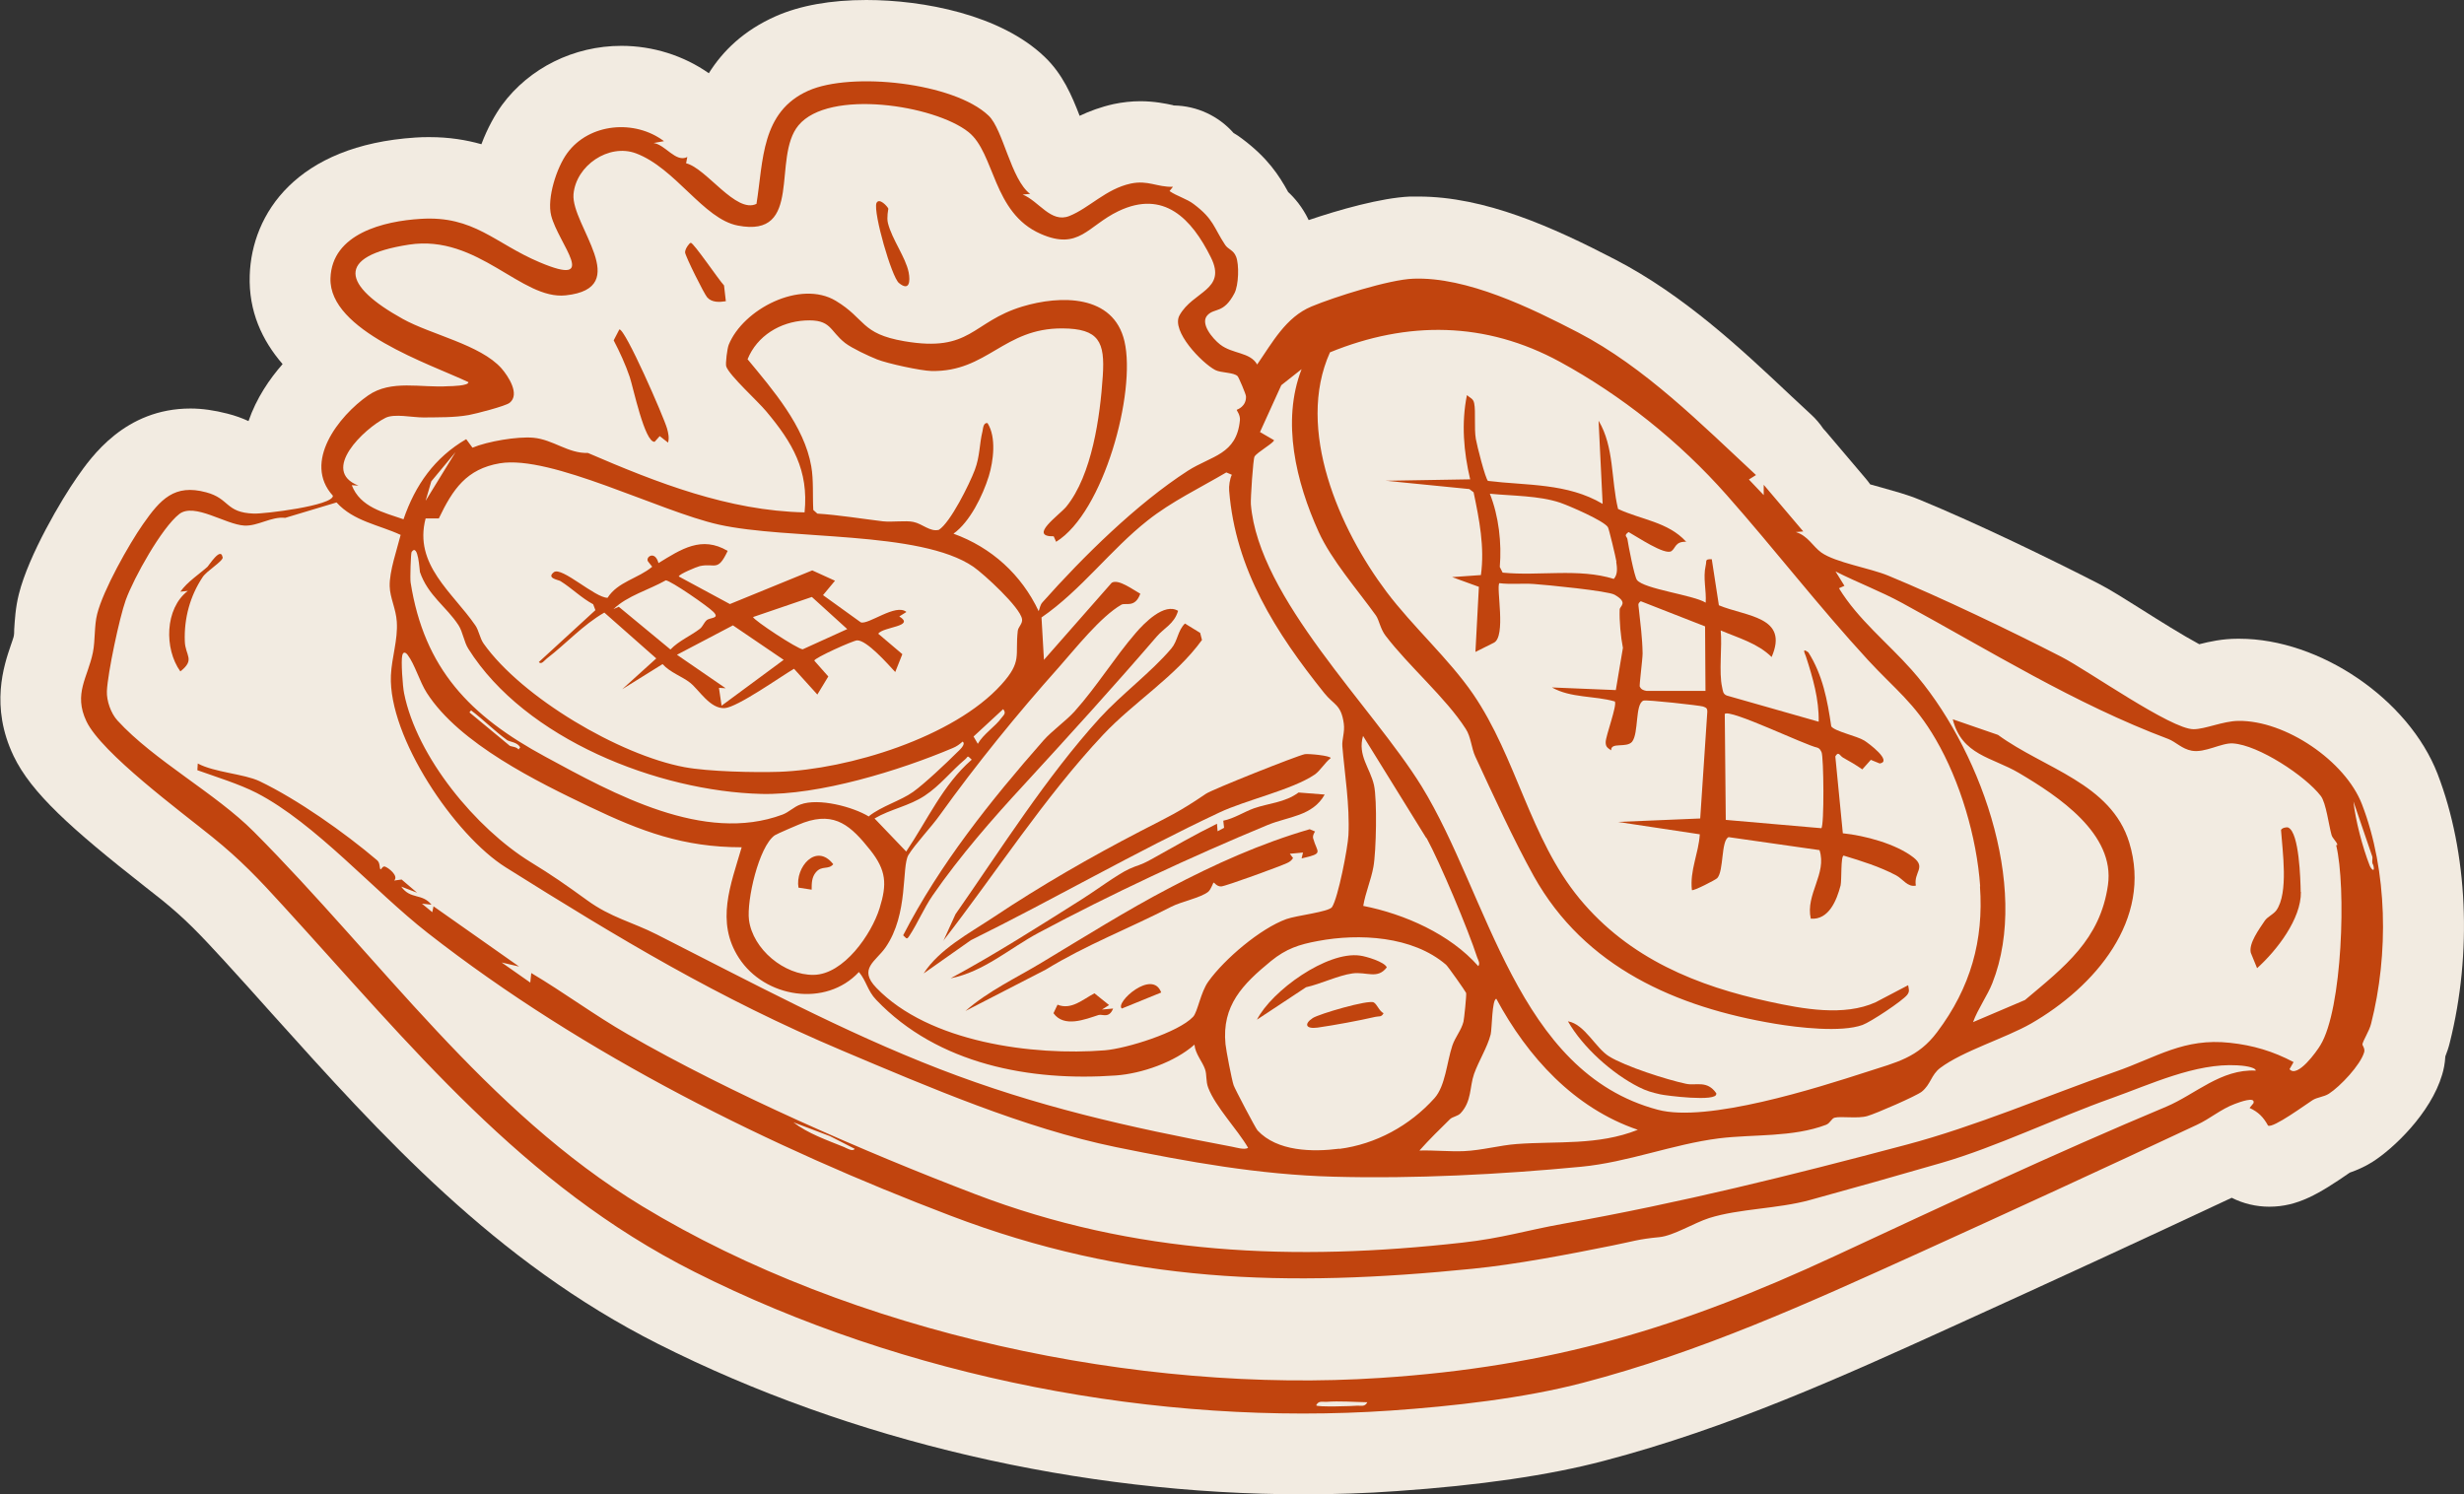 <?xml version="1.0" encoding="UTF-8"?>
<svg id="Layer_2" data-name="Layer 2" xmlns="http://www.w3.org/2000/svg" viewBox="0 0 121.46 73.67">
  <rect x="0" y="0" width="121.46" height="73.67" fill="#333333" stroke="none"/>
  <defs>
    <style>
      .cls-1 {
        fill: #c1440e;
      }

      .cls-2 {
        fill: #f2ebe1;
      }
    </style>
  </defs>
  <g id="Layer_1-2" data-name="Layer 1">
    <g>
      <path class="cls-2" d="M42.71,0c-1.76,0-3.27.27-4.47.8-1.58.7-2.61,1.71-3.3,2.81-1.24-.87-2.76-1.35-4.31-1.35-2.34,0-4.54,1.09-5.88,2.91-.34.47-.72,1.14-1.02,1.94-.74-.21-1.59-.35-2.55-.35-.22,0-.46,0-.69.02-5.88.38-8.08,3.76-8.18,6.79-.06,1.78.61,3.21,1.62,4.38-.65.74-1.29,1.68-1.68,2.81-.3-.14-.65-.27-1.05-.37-.62-.16-1.23-.25-1.81-.25-3.23,0-4.89,2.38-5.6,3.4-.73,1.04-2.38,3.82-2.86,5.75-.17.67-.2,1.29-.23,1.74,0,.12,0,.25-.03.37-.01.05-.08.24-.14.42-.33.97-1.03,3,.14,5.45.87,1.82,2.85,3.59,6.45,6.42.33.26.62.49.85.67,1.15.93,1.85,1.66,3.07,2.99.8.88,1.6,1.76,2.38,2.64,5.39,6,10.97,12.2,19.03,16.27,9.48,4.78,20.78,7.41,31.8,7.41,1.54,0,3.09-.05,4.6-.16,4.09-.28,7.52-.78,10.21-1.49,6.17-1.62,11.77-4.16,17.18-6.62,5.09-2.31,9.59-4.39,13.77-6.35,0,0,0,0,0,0,.57.29,1.21.44,1.85.44,1.4,0,2.45-.63,3.97-1.68.31-.11.71-.27,1.12-.53,1.03-.65,2.87-2.4,3.43-4.29.08-.26.14-.56.16-.91.08-.2.16-.43.22-.68,1.11-4.42.89-9.37-.6-13.24-1.42-3.68-5.8-6.67-9.77-6.67-.02,0-.08,0-.1,0-.73,0-1.37.14-1.88.27-.8-.43-2.08-1.23-2.77-1.67-.91-.57-1.63-1.03-2.2-1.32-2.38-1.22-5.94-2.95-8.83-4.14-.6-.25-1.22-.41-1.81-.58-.18-.05-.41-.11-.61-.17-.08-.11-.16-.22-.25-.32l-1.95-2.3s-.07-.08-.11-.12c-.17-.25-.37-.49-.6-.7-.33-.31-.66-.62-1-.93-2.47-2.33-5.28-4.96-8.65-6.71-3.1-1.61-6.43-3.11-9.71-3.11-.14,0-.27,0-.41,0-1.43.06-3.53.66-5,1.16-.3-.63-.69-1.09-1.02-1.39,0,0,0,0,0-.01-.44-.79-.98-1.65-2.26-2.61-.14-.11-.28-.2-.42-.28-.74-.84-1.8-1.34-2.94-1.36-.02,0-.05-.01-.07-.02-.33-.07-.89-.19-1.59-.19-.43,0-.88.05-1.31.14-.63.14-1.2.35-1.68.58-.38-.98-.83-2.06-1.74-2.92-2.16-2.06-5.95-2.79-8.78-2.79h0Z"/>
      <path class="cls-1" d="M116.45,51.46c-.01.08.14.22.09.41-.18.63-1.18,1.69-1.74,2.05-.25.16-.58.17-.81.32-.33.21-1.95,1.4-2.19,1.25-.23-.42-.48-.67-.91-.87l.19-.23c.12-.36-.69-.05-.91.03-.7.26-1.22.73-1.87,1.03-4.56,2.14-9.15,4.25-13.73,6.33-5.45,2.47-10.72,4.87-16.54,6.39-2.93.77-6.44,1.16-9.47,1.37-11.49.79-23.97-1.62-34.33-6.84-8.49-4.28-13.99-11.17-20.26-18.03-1.22-1.34-2.1-2.27-3.51-3.41-1.52-1.23-5.46-4.14-6.2-5.7-.65-1.37.07-2.16.32-3.4.12-.6.06-1.31.21-1.89.29-1.17,1.56-3.43,2.26-4.43.86-1.23,1.55-1.99,3.11-1.57,1.17.31.94,1,2.35,1.05.51.02,3.91-.39,3.9-.88-1.5-1.65.28-3.93,1.73-4.94,1.14-.8,2.61-.37,3.96-.46.15,0,1.01-.02.99-.2-1.9-.9-6.88-2.53-6.8-5.12.07-2.21,2.64-2.82,4.44-2.93,2.64-.17,3.66,1.21,5.87,2.14,3,1.27.93-.9.57-2.3-.22-.86.27-2.37.79-3.08,1.09-1.49,3.34-1.67,4.77-.59l-.51.09c.59.09,1.09.98,1.66.69l-.06.31c1,.24,2.46,2.5,3.47,2,.34-2.12.22-4.54,2.56-5.58,2.12-.94,7.17-.4,8.88,1.23.72.68,1.1,3.15,2.05,3.86l-.37.03c.81.33,1.39,1.42,2.3,1.06.98-.39,1.81-1.34,3.03-1.6.86-.18,1.28.18,2.08.16l-.17.21c.36.25.85.38,1.19.64,1,.75.98,1.15,1.55,2.01.15.23.41.25.54.58.16.39.13,1.41-.08,1.81-.53,1.01-.97.71-1.32,1.07-.4.4.24,1.16.61,1.45.61.48,1.48.37,1.83.99.75-1.08,1.41-2.33,2.68-2.86,1.13-.47,3.84-1.33,5.02-1.37,2.63-.1,5.79,1.44,8.12,2.65,3.29,1.71,6.08,4.53,8.77,7.03l-.35.22.73.77v-.51s1.95,2.3,1.95,2.3l-.37.03c.6.18.84.71,1.26,1.01.71.5,2.38.76,3.3,1.14,2.59,1.07,6.02,2.71,8.53,4,1.32.68,5.42,3.58,6.52,3.57.58,0,1.44-.4,2.21-.41,2.32-.03,5.27,1.98,6.09,4.11,1.27,3.29,1.32,7.4.45,10.82-.09.37-.4.82-.43,1.03ZM116.94,42.23l-.93-2.72c.1.94.45,2.26.8,3.16.08.2.28.37.18-.02-.1-.13-.02-.32-.05-.42ZM115.22,41.65c-.04-.17-.24-.31-.29-.49-.13-.45-.27-1.59-.53-1.92-.76-.99-3.07-2.51-4.33-2.59-.56-.04-1.38.48-2.03.36-.49-.09-.79-.44-1.16-.58-4.6-1.73-8.76-4.33-13.11-6.7-1.06-.58-2.21-1.01-3.29-1.56l.44.71-.27.12c.94,1.54,2.39,2.68,3.58,4.02,3.28,3.69,5.88,10.65,3.98,15.45-.23.59-.72,1.28-.95,1.92l2.56-1.09c1.95-1.64,3.71-2.98,4.09-5.67.36-2.52-2.45-4.38-4.4-5.53-1.31-.77-2.81-.87-3.25-2.64l2.23.77c2.27,1.66,5.58,2.39,6.47,5.31,1.16,3.8-1.71,7.12-4.84,8.92-1.26.72-3.36,1.35-4.48,2.19-.45.34-.46.81-.91,1.17-.26.21-2.28,1.09-2.68,1.2-.48.14-1.28,0-1.61.08-.16.04-.21.26-.42.35-1.66.63-3.59.46-5.28.67-2.29.29-4.49,1.18-6.8,1.4-3.96.38-8.24.6-12.22.49-3.67-.1-7.14-.73-10.72-1.46-4.51-.93-9.21-2.95-13.47-4.75-6.15-2.6-10.97-5.51-16.6-9.04-2.52-1.58-5.79-6.43-5.66-9.46.04-.9.35-1.75.29-2.65-.04-.64-.34-1.19-.35-1.75-.02-.73.36-1.81.54-2.53-1.08-.5-2.32-.67-3.16-1.6l-2.53.76c-.68-.08-1.35.42-2.02.38-.92-.05-2.46-1.14-3.2-.57-.87.68-2.24,3.14-2.64,4.24-.31.86-.89,3.6-.93,4.49-.02.48.2,1.1.52,1.45,1.8,1.97,4.84,3.59,6.72,5.48,6.24,6.26,11.42,13.77,19.14,18.46,10.35,6.28,24.48,9.26,36.4,8.47,8.43-.55,14.78-2.47,22.38-6,5.42-2.52,10.86-5.07,16.35-7.37,1.43-.6,2.7-1.87,4.42-1.78-.03-.19-.69-.25-.92-.26-2.05-.12-4.28.94-6.19,1.62-2.73.97-5.69,2.41-8.39,3.19-2.14.62-4.33,1.24-6.48,1.83-1.6.44-3.48.42-4.97.89-.75.24-1.75.87-2.45.94-1.06.1-1.3.21-2.3.41-2.18.44-4.78.94-6.92,1.15-9.16.92-16.96.72-25.73-2.62s-18.02-7.88-25.77-13.94c-2.66-2.08-5.53-5.4-8.43-6.9-.86-.44-2-.79-2.92-1.12l.02-.33c.82.44,2.28.51,3.04.87,1.86.89,4.19,2.53,5.8,3.9.17.14.1.44.18.45.02,0,.1-.17.2-.14.17.05.7.46.46.69l.37-.05.76.65-.78-.3c.46.65,1.02.31,1.49.89l-.47-.05.51.42.06-.29,4.22,2.97-.86-.2,1.41.99.05-.47c1.6.95,3.12,2.08,4.74,3.01,5.06,2.92,11.67,5.8,17.14,7.89,7.87,3.01,15.75,3.32,24.02,2.39,1.98-.22,3.12-.6,4.97-.93,5.83-1.04,11.2-2.38,16.89-3.89,3.44-.91,6.92-2.41,10.31-3.6,2.07-.72,3.38-1.68,5.67-1.43,1.13.12,2.13.42,3.13.95l-.2.35c.39.46,1.35-.89,1.52-1.18,1.09-1.77,1.28-7.82.78-9.86ZM97.61,43.69c-.17-2.43-.99-5.18-2.19-7.24-1.05-1.81-2-2.46-3.33-3.9-2.43-2.64-4.61-5.47-6.97-8.14s-5.2-4.92-8.22-6.57c-3.67-2-7.52-2.03-11.34-.47-1.71,3.79.47,8.73,2.79,11.81,1.28,1.7,3.08,3.31,4.26,5.03,2.15,3.14,2.8,7.12,5.25,10.09s5.83,4.32,9.35,5.08c1.65.36,3.69.74,5.25.03l1.6-.84c.03.2.09.3-.05.48-.24.3-1.79,1.33-2.2,1.48-1.05.38-3.18.13-4.31-.06-4.86-.81-9.38-2.78-11.89-7.27-1-1.8-2-3.99-2.89-5.91-.19-.41-.21-.97-.47-1.36-.98-1.53-2.8-3.08-3.95-4.59-.26-.34-.31-.75-.47-.99-.92-1.28-2.2-2.74-2.83-4.13-1.11-2.45-1.84-5.44-.84-8.02l-1,.79-1.05,2.31.69.4c.02.12-.84.6-.96.81-.07.12-.2,2.09-.18,2.35.38,4.64,5.99,9.97,8.42,13.91,3.31,5.39,4.67,14.09,11.64,15.94,2.43.65,7.84-1.07,10.31-1.87,1.45-.47,2.51-.69,3.46-1.96,1.65-2.19,2.3-4.53,2.11-7.18ZM60.99,20.19s.45-.15.43-.65c0-.1-.36-.94-.41-.99-.18-.2-.83-.16-1.11-.31-.66-.35-2.18-1.92-1.76-2.69.66-1.2,2.35-1.25,1.55-2.86-.95-1.91-2.32-3.35-4.56-2.28-1.52.73-1.94,1.95-3.83,1.12-2.38-1.04-2.25-3.98-3.56-5.02-1.67-1.33-6.88-2.14-8.38-.33-1.33,1.6.27,5.57-2.99,4.94-1.69-.32-3.07-2.83-5.02-3.56-1.34-.5-2.96.6-3.08,2.02-.12,1.52,2.98,4.62-.38,4.98-2.19.24-4.32-3.02-7.73-2.5-3.68.57-3.25,2.03-.31,3.66,1.4.78,3.83,1.27,4.87,2.44.33.38.93,1.28.4,1.7-.2.16-1.67.54-2.01.6-.72.13-1.5.11-2.24.12-.56,0-1.43-.2-1.87.02-1.05.53-3.23,2.6-1.33,3.34l-.33-.02c.42,1.09,1.57,1.34,2.55,1.68.58-1.69,1.53-3.04,3.09-3.95l.31.42c.74-.31,2.21-.56,3-.49.98.09,1.71.78,2.69.75,3.41,1.47,6.93,2.85,10.68,2.93.21-2.08-.6-3.44-1.88-4.97-.44-.53-1.81-1.76-1.98-2.22-.05-.13.05-.9.12-1.07.71-1.76,3.53-3.22,5.28-2.17,1.48.89,1.22,1.62,3.37,1.99,3.31.57,3.32-.95,5.83-1.71,1.86-.56,4.49-.61,5.03,1.72.58,2.51-1.02,8.43-3.37,9.88l-.12-.27c-1.27.02.27-1.04.62-1.46,1.27-1.56,1.67-4.45,1.8-6.45.11-1.67-.18-2.33-1.99-2.34-2.9-.02-3.7,2.15-6.45,2.1-.53-.01-2.18-.37-2.68-.57-.43-.17-1.24-.55-1.58-.81-.79-.62-.67-1.18-1.98-1.11-1.22.07-2.36.75-2.83,1.91,1.24,1.5,2.8,3.3,3.14,5.28.12.68.06,1.45.1,2.15l.2.18c1.08.07,2.15.25,3.23.38.45.05,1.14-.05,1.5.03.45.09.82.5,1.26.39.57-.36,1.51-2.26,1.77-2.95s.22-1.26.38-1.91c.03-.14.04-.44.25-.4.44.7.29,1.86.06,2.62-.3.96-.93,2.25-1.74,2.83,1.88.68,3.35,2.02,4.2,3.82.06-.15.07-.31.19-.44,2-2.25,4.65-4.86,7.16-6.48,1.17-.75,2.41-.79,2.57-2.5.02-.26-.16-.47-.16-.5ZM60.71,23.4l-.26-.11c-1.29.76-2.71,1.44-3.88,2.37-1.83,1.44-3.28,3.44-5.23,4.78l.12,2.09,3.34-3.8c.33-.21,1.09.37,1.41.54-.26.72-.73.43-.93.54-1.03.59-2.29,2.19-3.08,3.08-2.07,2.32-4.06,4.77-5.87,7.29-.41.58-1.21,1.42-1.55,1.97-.35.59.02,2.9-1.13,4.56-.48.69-1.36,1.05-.45,1.99,2.59,2.69,7.72,3.36,11.26,3.08,1.08-.09,3.62-.88,4.35-1.65.23-.24.37-1.22.76-1.75.8-1.11,2.55-2.6,3.84-3.07.5-.18,2.08-.35,2.25-.59.3-.45.78-2.93.81-3.55.07-1.48-.19-3.03-.3-4.37-.03-.35.13-.7.07-1.13-.13-.95-.49-.91-.96-1.5-2.39-2.98-4.38-6.09-4.69-9.98-.02-.22.03-.58.13-.78ZM70.31,41.32l-3.12-5.04c-.28.97.35,1.58.54,2.43.16.72.11,3.27-.03,4.03-.12.66-.39,1.26-.5,1.92,2.03.4,4.28,1.39,5.67,2.97.1-.13,0-.29-.05-.42-.45-1.39-1.84-4.69-2.5-5.9ZM38.4,38.05c3.42-.12,8.61-1.7,10.96-4.3,1.04-1.15.67-1.42.81-2.65.02-.19.25-.36.21-.58-.09-.58-1.88-2.22-2.4-2.58-2.63-1.8-9.12-1.31-12.56-2.08-2.93-.66-8.25-3.44-10.78-3.02-1.65.28-2.32,1.28-3.01,2.72h-.65c-.6,2.28,1.34,3.65,2.45,5.27.18.26.22.63.41.9,1.89,2.66,6.69,5.49,9.9,6.09,1.17.22,3.46.27,4.66.23ZM80.74,55.7c-3.15-1.07-5.44-3.6-6.98-6.46-.22.03-.21,1.48-.28,1.76-.17.65-.58,1.28-.82,1.95-.22.63-.11,1.34-.66,1.93-.14.15-.39.17-.52.29-.51.5-1.03,1.01-1.51,1.55.72-.02,1.49.06,2.2.03.88-.04,1.77-.29,2.59-.35,2-.15,4.01.08,5.97-.7ZM66.02,56.64c1.79-.23,3.47-1.14,4.69-2.5.54-.6.61-1.78.88-2.59.14-.42.44-.75.55-1.18.03-.11.16-1.35.13-1.42-.03-.08-.91-1.33-.99-1.39-1.65-1.42-4.29-1.55-6.31-1.17-.93.17-1.57.38-2.32.99-1.39,1.14-2.43,2.19-2.24,4.1.03.3.31,1.76.4,2.02.05.16,1.09,2.14,1.18,2.23.97,1.04,2.71,1.07,4.03.9ZM48.2,36.67c.27-.48.87-.86,1.16-1.27.11-.15.26-.23.09-.44l-1.46,1.35.21.36ZM42.83,40.24c.61-.49,1.58-.77,2.18-1.2.56-.4,1.64-1.42,2.16-1.94.1-.1.47-.41.28-.54-.14.13-.31.25-.49.32-2.62,1.11-6.59,2.33-9.43,2.26-5.09-.13-11.64-2.7-14.44-7.15-.22-.34-.27-.83-.49-1.17-.6-.92-1.5-1.46-1.9-2.62-.02-.07-.08-1.45-.41-.99-.04.06-.08,1.32-.05,1.5.67,4.26,2.93,6.59,6.63,8.59,3.39,1.84,7.83,4.3,11.7,2.86.32-.12.57-.39.89-.5.89-.33,2.58.11,3.38.6ZM47.9,37.45c-.25-.24-.16-.15-.33-.01-.69.58-1.22,1.28-1.99,1.79s-1.69.66-2.47,1.12l1.56,1.63c1.04-1.54,1.81-3.29,3.22-4.52ZM61.52,56.58c-.53-.91-1.6-2.01-1.96-2.95-.13-.33-.06-.64-.16-.92-.13-.38-.48-.75-.52-1.21-.97.86-2.6,1.43-3.88,1.52-4.2.3-8.77-.54-11.81-3.73-.43-.45-.48-.93-.85-1.37-1.64,1.76-4.65,1.27-5.92-.7-1.15-1.78-.4-3.6.14-5.45-2.87,0-4.95-.78-7.5-2s-6.41-3.1-8.02-5.61c-.36-.56-.59-1.41-.95-1.88-.11-.14-.22-.15-.26.03-.07.26.02,1.54.09,1.87.63,3.15,3.55,6.66,6.22,8.31,1.11.68,1.72,1.11,2.8,1.89,1.18.86,2.22,1.07,3.44,1.69,4.6,2.33,9.15,4.78,13.93,6.63s9.31,2.87,14.41,3.83c.22.04.62.17.8.06ZM22.48,22.26l-1.22,1.47-.28.96,1.5-2.44ZM40.11,48.06c1.48-.02,2.85-2,3.25-3.29.37-1.19.33-1.86-.46-2.86-.94-1.18-1.72-1.91-3.27-1.36-.18.06-1.36.57-1.44.63-.79.56-1.39,3.22-1.27,4.17.19,1.45,1.74,2.73,3.19,2.71ZM64.88,69.28c0,.1,1.83.04,2.02.02.2-.01.38.07.5-.17-.64-.01-1.38-.07-2.02-.02-.2.01-.38-.07-.5.17ZM25,36.49c-.62-.45-1.17-1.01-1.78-1.47l-.08.1,1.98,1.64c.06.05.35.05.44.19l.08-.1c-.12-.26-.52-.28-.64-.36ZM42.14,56.64l-1.23-.63-1.8-.68c.71.55,1.66.88,2.5,1.22.14.06.42.24.52.09Z"/>
      <path class="cls-1" d="M113.42,43.97c.02,1.33-1.19,2.89-2.16,3.76l-.31-.76c-.11-.46.41-1.16.69-1.58.15-.21.41-.3.57-.51.61-.86.3-2.93.23-3.96.04-.11.29-.16.36-.12.54.25.6,2.57.61,3.17Z"/>
      <path class="cls-1" d="M10.98,27.47c.03.19-.78.66-.99.98-.62.93-.92,2.03-.88,3.16.02.72.53.9-.22,1.49-.8-1.11-.77-3.1.37-3.97l-.37.04c.36-.5.89-.83,1.34-1.23.05-.04.66-1.01.74-.47Z"/>
      <path class="cls-1" d="M83.14,26.71c-.57-.03-.53.31-.75.46-.32.22-1.71-.72-2.11-.94-.26.18-.08.22-.06.34.05.33.34,1.84.47,2.02.34.45,2.78.74,3.39,1.12.04-.61-.14-1.21,0-1.83.06-.24-.06-.32.3-.31l.35,2.27c1.34.56,3.47.55,2.6,2.55-.69-.68-1.64-.94-2.51-1.31.08.8-.1,2.06.07,2.8.04.17.03.33.23.41l4.53,1.29c.02-1.11-.29-2.17-.63-3.22-.06-.17-.21-.44.12-.2.71,1.12.94,2.36,1.13,3.65.18.25,1.26.47,1.63.7.21.13,1.4,1.02.76,1.13l-.44-.18-.42.47c-.3-.21-.62-.4-.95-.58-.16-.09-.22-.34-.38-.06l.37,3.79c1.08.11,2.62.52,3.48,1.19.64.5,0,.73.12,1.39-.41.09-.64-.33-.98-.51-.82-.43-1.69-.7-2.58-.97-.15.03-.09,1.19-.15,1.47-.19.73-.58,1.71-1.47,1.64-.27-1.2.81-2.22.43-3.38l-4.48-.64c-.38.16-.23,1.66-.56,2.02-.07.08-1.18.65-1.25.59-.11-.97.33-1.8.39-2.75l-4.04-.61,4.06-.17.35-5.26c0-.19-.06-.2-.21-.26-.14-.05-2.81-.35-2.94-.29-.42.17-.22,1.6-.56,2.03-.28.32-1.05,0-1.03.42-.17-.12-.27-.16-.27-.4,0-.31.58-1.84.45-2.01-1.01-.29-2.16-.16-3.1-.69l3.15.13.35-2.08c-.11-.56-.18-1.33-.16-1.89,0-.17.45-.33-.25-.73-.32-.19-3.39-.49-3.99-.53-.54-.04-1.14.03-1.69-.04-.17.19.35,2.65-.28,2.94l-.9.45.17-3.21-1.32-.48,1.42-.1c.19-1.38-.08-2.74-.36-4.08l-.21-.16-4.12-.41,4.16-.07c-.32-1.36-.44-2.76-.16-4.15.16.14.32.17.36.41.08.4-.01,1.22.08,1.75.05.3.47,1.97.6,2.07,1.92.23,3.91.1,5.65,1.13l-.2-4.1c.78,1.3.61,2.92.96,4.35,1.13.53,2.47.64,3.35,1.61ZM79.68,27.69c-.03-.2-.37-1.63-.42-1.7-.2-.32-1.9-1.05-2.36-1.21-1.05-.35-2.35-.33-3.46-.44.44,1.1.59,2.43.49,3.61l.14.28c1.8.18,3.74-.23,5.48.31.21-.23.16-.57.12-.85ZM80.84,33.86c.05.13.19.18.32.2h2.91s-.02-3.18-.02-3.18l-3.17-1.24c-.17.13-.11.18-.1.34.08.73.18,1.49.19,2.23,0,.3-.17,1.57-.14,1.65ZM89.59,36.86c-.6-.12-4.35-1.94-4.57-1.66l.05,5.22,4.71.41c.15-.11.12-3.53.01-3.75-.05-.1-.09-.18-.2-.22Z"/>
      <path class="cls-1" d="M84.6,53.92c.07.42-2.52.09-2.76.03-.4-.09-.69-.17-1.06-.36-1.31-.66-2.76-1.96-3.49-3.24.83.14,1.36,1.32,2.03,1.73.79.49,2.84,1.15,3.79,1.35.49.11,1.04-.2,1.5.48Z"/>
      <path class="cls-1" d="M32.93,21.82l-.41-.32-.25.28c-.49.05-1.06-2.7-1.23-3.2-.2-.59-.5-1.25-.79-1.8l.28-.54c.29-.04,2.19,4.32,2.35,4.88.06.21.12.48.05.7Z"/>
      <path class="cls-1" d="M35.69,14.07l.09.78c-.31.05-.69.07-.92-.19-.15-.17-1.08-2.03-1.09-2.22,0-.18.21-.46.28-.47.13-.02,1.39,1.84,1.63,2.09Z"/>
      <path class="cls-1" d="M43.79,10.3s-.09.43-.02.7c.2.8.87,1.68,1.02,2.42.09.45.04.96-.48.53-.36-.3-1.26-3.44-1.11-3.93.13-.31.56.17.59.27Z"/>
      <path class="cls-1" d="M65.6,37.37c-.29.22-.52.63-.8.82-1.11.75-3.39,1.25-4.7,1.87-4.15,1.95-8.13,4.26-12.24,6.29l-2.33,1.64c.77-1.2,2.25-1.98,3.44-2.77,2.34-1.56,4.79-2.97,7.28-4.26,1.41-.73,1.83-.9,3.2-1.83.31-.21,4.47-1.87,4.87-1.95.17-.03,1.28.07,1.28.2Z"/>
      <path class="cls-1" d="M64.82,41s-.13.18-.09.33c.2.73.56.73-.57.99l.07-.29-.65.06.16.21c-.08.13-.17.19-.3.25-.31.15-3.02,1.14-3.24,1.15s-.34-.19-.37-.19c-.04,0-.12.33-.28.46-.37.29-1.35.49-1.81.73-2.14,1.1-4.18,1.87-6.19,3.1l-3.96,2.04c1.13-.99,2.49-1.62,3.75-2.38,2.03-1.22,4.21-2.59,6.3-3.68,2.22-1.17,4.51-2.2,6.92-2.9l.26.11Z"/>
      <path class="cls-1" d="M65.3,39.17c-.6,1.07-1.79,1.08-2.81,1.5-3.74,1.55-7.73,3.41-11.3,5.32-1.42.76-2.7,1.92-4.33,2.24,2.22-1.2,4.35-2.56,6.49-3.91.58-.36,1.74-1.22,2.31-1.48.48-.22.48-.14,1.08-.47,1.08-.6,2.15-1.22,3.25-1.76l.03.37.32-.17-.04-.35c.54-.11,1.01-.43,1.51-.61.71-.25,1.53-.28,2.2-.78l1.27.1Z"/>
      <path class="cls-1" d="M58.07,30.12c-.19.64-.69.84-1.05,1.26-2.16,2.51-4.29,4.85-6.52,7.28-1.6,1.73-3.18,3.54-4.53,5.49-.42.61-.74,1.37-1.14,1.98-.14.22-.14.13-.31-.02,1.8-3.5,4.31-6.64,6.91-9.6.42-.48,1.12-.97,1.55-1.45,1.09-1.22,1.98-2.67,3-3.85.42-.49,1.42-1.52,2.1-1.09Z"/>
      <path class="cls-1" d="M46.5,46.39l.6-1.32c2.25-3.22,4.46-6.75,7.12-9.68,1.04-1.14,2.55-2.27,3.52-3.42.32-.38.31-.88.67-1.23l.75.46.09.35c-1.31,1.81-3.37,3.07-4.87,4.67-2.91,3.1-5.29,6.82-7.89,10.17Z"/>
      <path class="cls-1" d="M54.67,49.55l-.35.22.55-.05c-.2.51-.53.26-.72.32-.65.21-1.7.64-2.22-.09l.2-.42c.68.28,1.26-.27,1.82-.56l.71.57Z"/>
      <path class="cls-1" d="M57.24,48.93l-1.94.79c-.36-.28,1.51-1.97,1.94-.79Z"/>
      <path class="cls-1" d="M44.68,30.17l-.35.22c.81.5-.78.5-1.04.85l1.19,1.01-.35.88c-.37-.4-1.41-1.58-1.88-1.56-.18,0-2.12.87-2.11,1l.69.78-.54.89-1.15-1.27c-.65.38-2.79,1.9-3.42,1.94-.72.04-1.25-.89-1.7-1.25-.39-.31-.98-.5-1.36-.92l-1.99,1.24,1.68-1.52-2.56-2.26c-1.06.61-1.88,1.53-2.83,2.26-.12.09-.27.33-.4.18l2.79-2.56-.11-.29c-.58-.31-1.05-.79-1.61-1.14-.11-.07-.71-.14-.33-.44s2.04,1.27,2.65,1.26c.5-.79,1.51-.95,2.2-1.53l-.19-.24c-.19-.21.32-.61.5.06,1.12-.69,2.13-1.36,3.41-.6-.5,1.06-.61.58-1.38.75-.16.04-1.03.4-1.03.51l2.52,1.36,4.06-1.66,1.12.51-.59.71,1.86,1.34c.37.14,1.73-.95,2.25-.51ZM41.76,31.01l-1.74-1.58-2.9.99c.04.16,2.19,1.58,2.45,1.59l2.2-1ZM38.63,32.53l-2.5-1.7-2.76,1.45,2.4,1.65-.33-.02.13.88,3.06-2.26ZM30.51,29.92l2.54,2.1c.41-.43,1.01-.68,1.45-1.02.14-.11.19-.29.33-.42.17-.15.67-.07.34-.41-.27-.28-2.1-1.54-2.35-1.56-.83.47-1.9.76-2.58,1.42l.27-.12Z"/>
      <path class="cls-1" d="M68.36,47.69c-.46.61-1,.2-1.7.3s-1.56.52-2.28.68l-2.42,1.6c.73-1.43,3.46-3.39,5.08-3.16.31.04,1.21.31,1.32.58Z"/>
      <path class="cls-1" d="M68.2,49.95c-.1.21-.24.14-.4.18-.82.19-2.02.41-2.85.53-.59.08-.68-.18-.24-.47.3-.2,2.75-.92,3.01-.77.16.09.27.43.48.53Z"/>
      <path class="cls-1" d="M41.08,42.6c-.25.3-.56.05-.86.4-.21.25-.21.55-.21.86l-.65-.1c-.17-1,.87-2.23,1.71-1.16Z"/>
    </g>
  </g>
</svg>